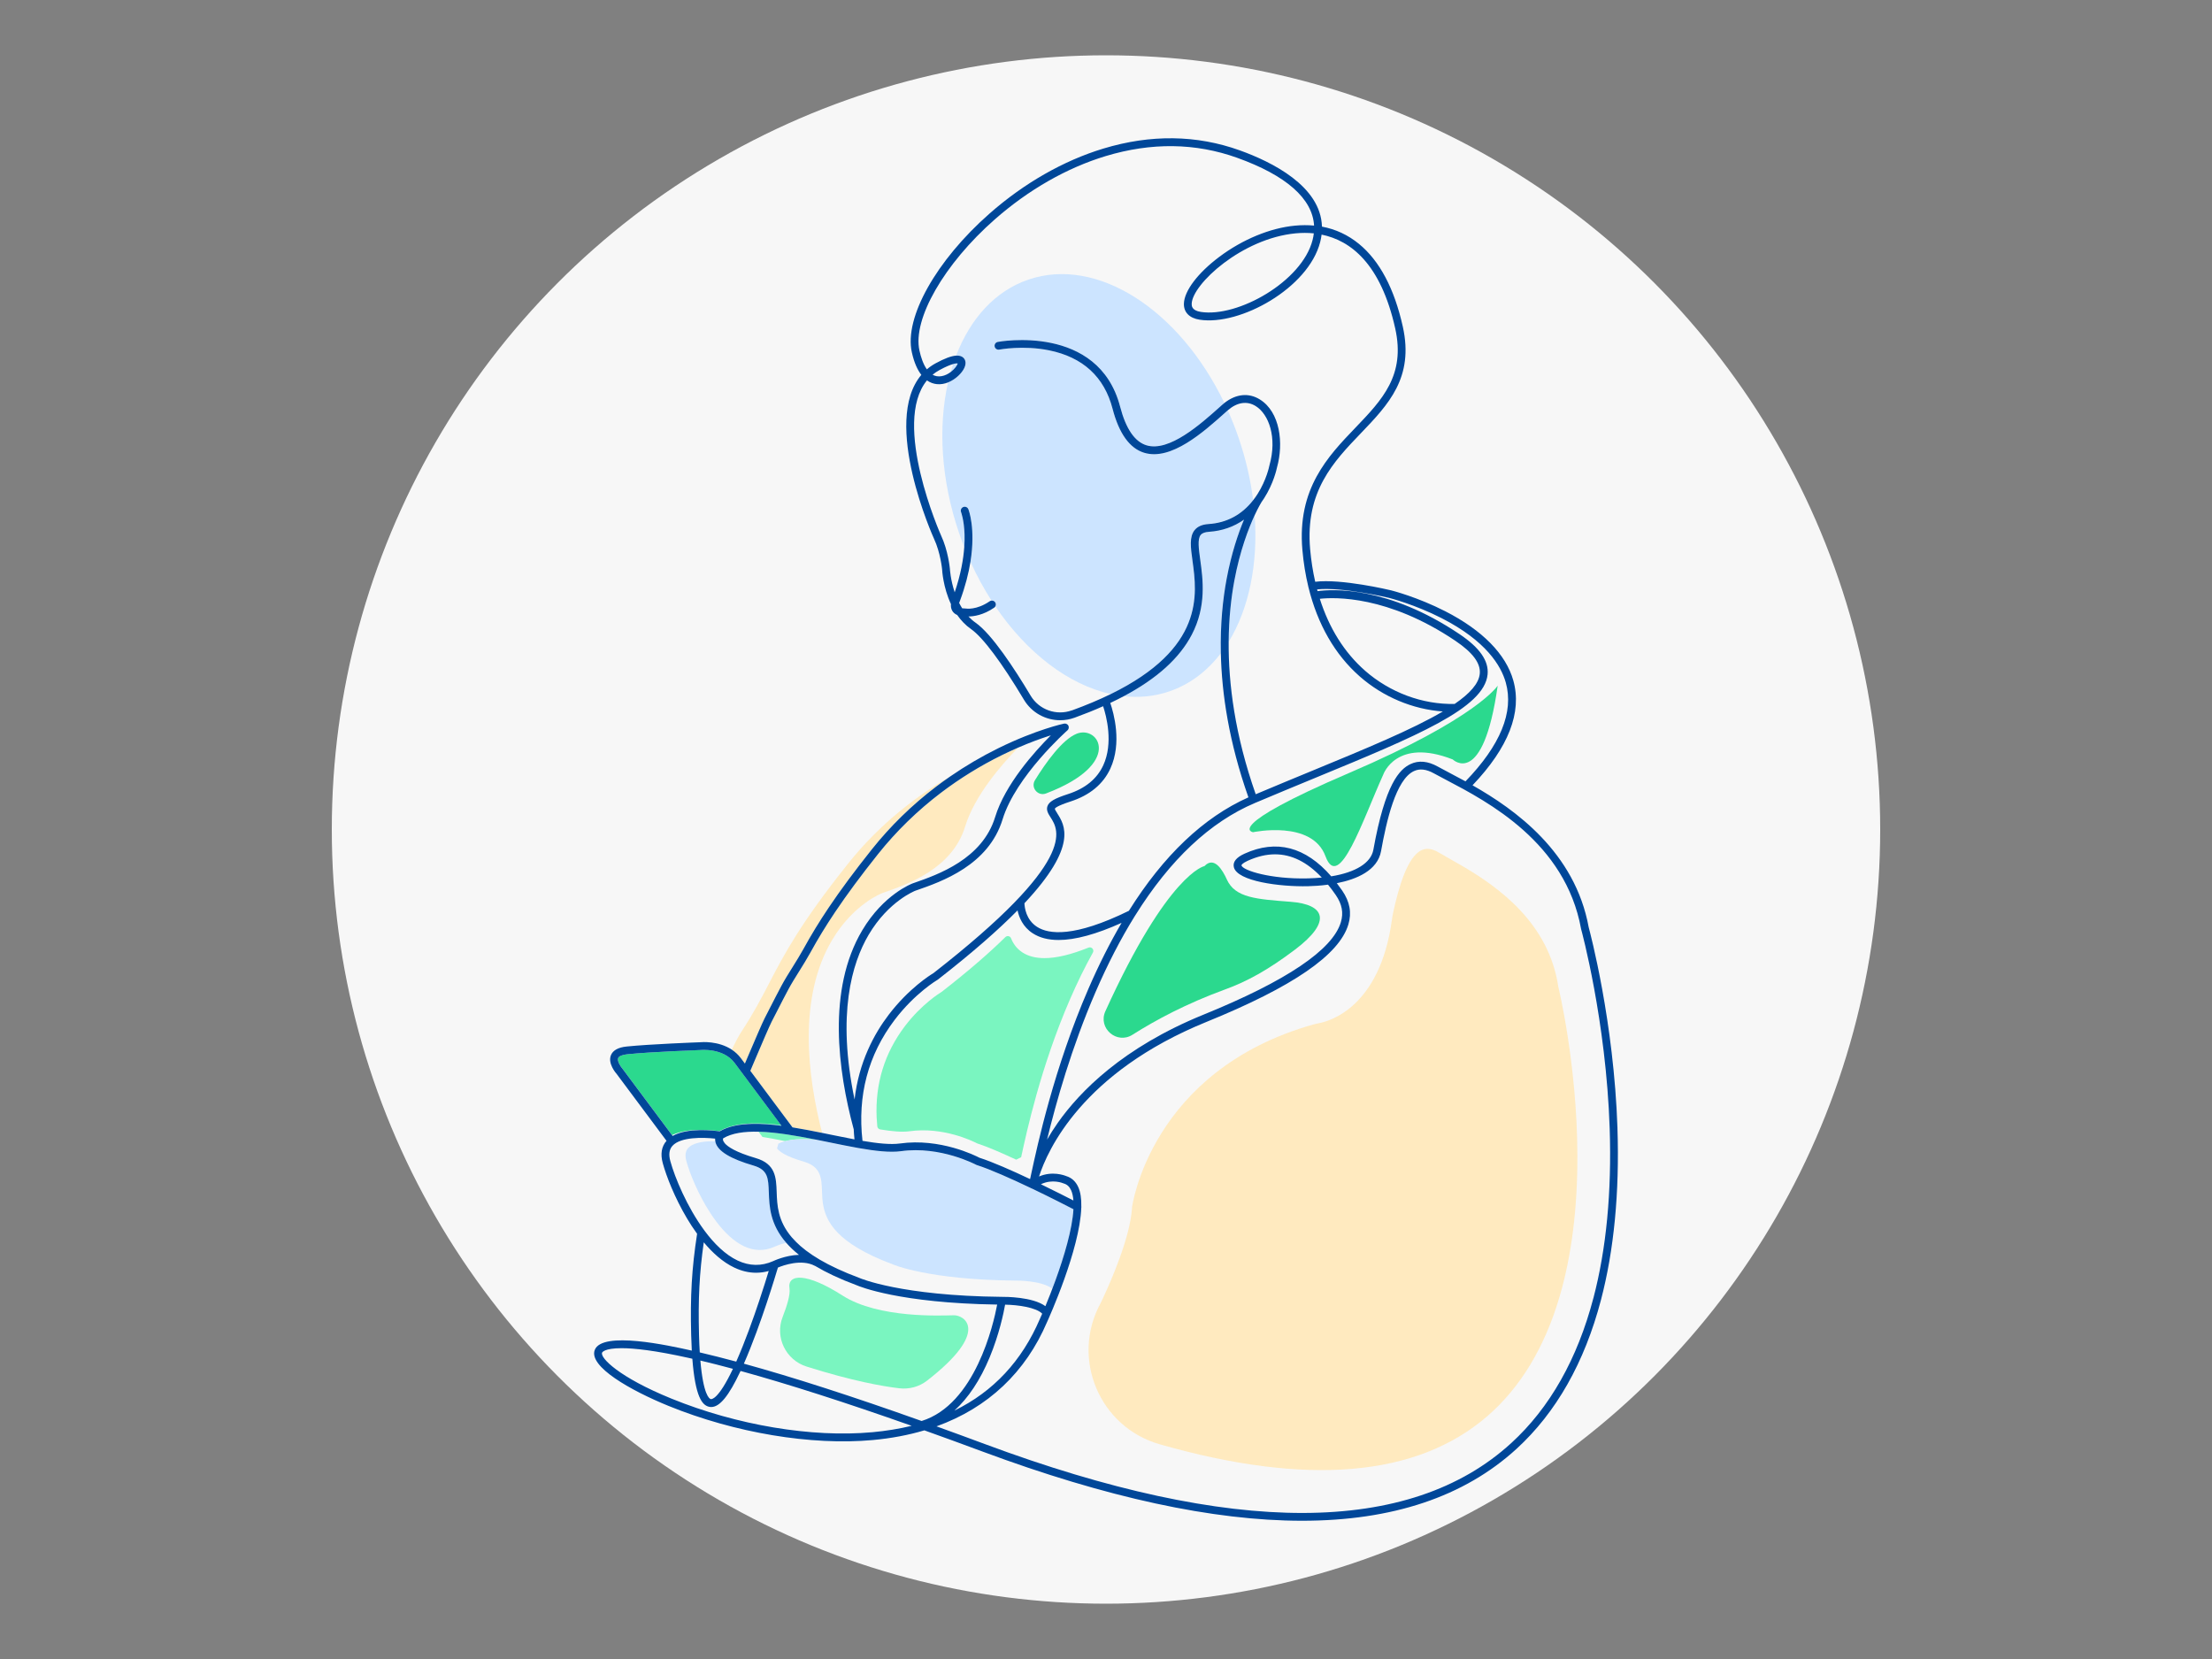 <?xml version="1.0" encoding="UTF-8"?>
<svg xmlns="http://www.w3.org/2000/svg" fill="none" height="240" viewBox="0 0 320 240" width="320">
  <rect x="0" y="0" width="320" height="240" fill="#808080" stroke="none"/>
  <circle cx="160" cy="120" fill="#f7f7f7" r="112"></circle>
  <path d="m107.174 153.072.588.787c.138-.319.278-.65.418-.984 1.027-2.408 2.09-4.901 2.443-5.583.388-.752.684-1.333.934-1.822.589-1.148.911-1.78 1.505-2.892.442-.831 1.001-1.726 1.592-2.671.537-.858 1.093-1.75 1.55-2.581 1.143-2.078 2.311-3.995 3.678-6.028 1.723-2.561 3.766-5.322 6.247-8.434 2.69-3.375 5.823-6.428 9.313-9.081.657-.501 1.329-.984 2.013-1.455-4.733 2.728-10.111 6.765-14.781 12.623-6.933 8.699-9.217 13.084-11.424 17.323-1.165 2.239-2.263 4.353-3.992 6.973-.287.433-.777 1.321-1.392 2.6.472.313.923.712 1.308 1.225z" fill="#ffeabf"></path>
  <path d="m113.603 165.08c1.257-.33 2.825-.351 4.539-.196-2.891-.579-5.853-1.1-8.403-1.163l.564.757c1.084.173 2.189.382 3.303.602z" fill="#7af5c0"></path>
  <path d="m118.93 163.891c-2.135-8.3-3.494-19.607 1.46-27.925 3.099-5.199 7.157-6.734 7.328-6.797l.17-.06c3.446-1.198 9.862-3.431 11.729-9.53 1.37-4.478 5.255-8.953 7.677-11.43-.744.322-1.535.685-2.362 1.094-3.112 1.532-6.074 3.363-8.806 5.437-3.416 2.594-6.482 5.584-9.113 8.884-2.464 3.089-4.488 5.826-6.193 8.363-1.347 2.006-2.499 3.893-3.625 5.941-.472.859-1.036 1.762-1.58 2.636-.579.93-1.128 1.809-1.555 2.605-.589 1.103-.911 1.732-1.496 2.874-.251.489-.55 1.073-.938 1.824-.334.65-1.436 3.232-2.407 5.513-.235.551-.462 1.088-.677 1.589l6.103 8.183c1.403.227 2.843.507 4.288.799z" fill="#ffeabf"></path>
  <path d="m108.84 162.517.048.065c1.299-.024 2.705.087 4.174.28l-.086-.116c-1.457-.176-2.849-.268-4.136-.229z" fill="#7af5c0"></path>
  <g fill="#cce4ff">
    <path d="m160.68 100.404c13.58-6.643 12.508-14.424 11.839-19.28-.269-1.95-.481-3.488.311-4.457.424-.522 1.081-.805 2.006-.868 2.64-.176 4.805-1.333 6.45-3.443-.37-2.954-1.063-5.986-2.102-9.018-.469-1.374-.997-2.704-1.571-3.986-.018.015-.036.03-.056.048l-.368.328c-3.09 2.764-7.76 6.94-11.648 5.766-2.111-.635-3.655-2.781-4.59-6.374-1.2-4.618-4.296-7.462-9.199-8.455-3.73-.757-7.161-.107-7.197-.101-.307.06-.603-.14-.662-.447-.06-.307.14-.602.447-.662.147-.027 14.566-2.698 17.707 9.379.83 3.187 2.114 5.062 3.822 5.578 3.282.99 7.842-3.091 10.568-5.527l.367-.328c.105-.092.212-.182.317-.265-6.444-13.43-18.37-21.247-28.343-17.845-4.826 1.646-8.403 5.649-10.457 10.992.451-.03.797.069 1.045.298.173.161.531.623.146 1.467-.337.742-1.245 1.667-2.362 2.111-1.451 6.401-1.036 14.104 1.601 21.813.236.686.483 1.362.746 2.027.051-.707.06-1.33.042-1.857-.063-2.087-.496-3.208-.502-3.22-.113-.289.027-.617.32-.733.29-.116.618.024.731.313.06.146 1.078 2.799.305 7.614.905 1.994 1.926 3.87 3.046 5.614.2-.018.4.066.522.241.126.182.126.411.027.59 4.572 6.752 10.615 11.343 16.689 12.685z"></path>
    <path d="m138.548 52.567c-.096-.012-.296-.006-.663.095-.126.379-.242.763-.353 1.154.583-.438.968-.984 1.016-1.252z"></path>
    <path d="m181.501 74.53c-.875 1.881-2.126 5.098-2.941 9.477-.451 2.424-.794 5.393-.818 8.845 2.923-4.764 4.279-11.248 3.762-18.322z"></path>
    <path d="m169.157 100.019c2.989-1.02 5.497-2.942 7.465-5.527-.093-4.266.298-7.885.839-10.756.696-3.715 1.684-6.594 2.514-8.571-1.466 1.038-3.174 1.637-5.064 1.762-.594.039-.988.188-1.203.453-.481.587-.287 1.98-.066 3.589.391 2.835.926 6.72-1.221 10.84-1.771 3.396-5.02 6.341-9.851 8.908 2.236.244 4.458.029 6.59-.698z"></path>
  </g>
  <path d="m104.024 163.638c.015.003.03.006.045.006.415-.239.866-.439 1.352-.597 1.013-.331 2.165-.492 3.419-.53 1.287-.039 2.679.053 4.136.229l-6.707-8.994c-1.648-2.185-4.894-1.854-4.927-1.848-.015 0-.029 0-.041 0-.069 0-7.062.259-10.523.608-.747.074-1.239.28-1.347.56-.155.403.311 1.193.675 1.598.012.012.024.027.033.042l7.083 9.498c2.248-1.1 5.802-.71 6.805-.572z" fill="#2bd98e"></path>
  <path d="m113.603 165.08c-.358.096-.696.212-.997.361-.066.227-.135.456-.198.689.302.423 1.21 1.148 3.915 1.935 2.466.721 2.523 2.417 2.589 4.218.081 2.307.188 5.289 5.178 8.27 1.316.793 2.977 1.58 5.067 2.358.009.006.021.009.03.012.047.021 5.109 2.209 17.614 2.334h.006c.418-.006 3.822-.018 5.405 1.154.152-.367.313-.76.477-1.175 1.245-3.422 2.437-7.414 2.601-10.291-.848-.438-3.293-1.693-6.038-3.008-.003 0-.009 0-.012 0-.041-.012-.077-.03-.113-.05 0 0-.003 0-.006 0s-.006-.006-.012-.009c-.009-.006-.015-.012-.024-.015-2.777-1.327-5.819-2.692-7.787-3.312-.033-.012-.069-.024-.099-.042-.051-.027-5.171-2.749-10.842-1.962-1.6.224-3.768-.03-6.193-.459-.006 0-.012 0-.018-.003-1.296-.229-2.663-.51-4.061-.796-.639-.131-1.29-.265-1.943-.393-1.714-.155-3.279-.135-4.539.196z" fill="#cce4ff"></path>
  <path d="m99.754 165.894c-.072.057-.134.117-.194.182-.406.453-.493 1.073-.266 1.899.493 1.795 1.744 4.898 3.526 7.605.257.391.526.772.807 1.145 1.167 1.55 2.523 2.865 4.01 3.569 1.463.688 2.938.715 4.389.074.054-.024.75-.355 1.72-.578-2.353-2.704-2.445-5.286-2.517-7.286-.072-2.039-.116-3.271-2.207-3.882-3.347-.978-5.147-2.072-5.503-3.345-.018-.062-.024-.119-.033-.179-1.34-.026-2.905.123-3.729.796z" fill="#cce4ff"></path>
  <path d="m114.531 178.985c.174.202.356.405.559.608.048 0 .095-.006.143-.009-.251-.2-.484-.402-.702-.602z" fill="#cce4ff"></path>
  <path d="m104.69 165.17c.036.066.089.137.155.218-.006-.072-.009-.138-.003-.203-.048-.006-.102-.009-.152-.015z" fill="#cce4ff"></path>
  <path d="m233.992 163.214c-.514-15.442-3.981-28.396-4.16-29.057-1.98-10.882-10.648-17.053-16.808-20.553 5.205-5.464 7.19-10.562 5.9-15.159-1.069-3.807-4.476-7.274-9.85-10.02-4.011-2.048-7.651-2.975-7.809-3.017-.307-.074-7.214-1.711-11-1.246-.341-1.5-.588-3.068-.735-4.71-.731-8.359 3.371-12.643 7.343-16.781 3.965-4.135 7.707-8.04 6.067-15.41-1.224-5.509-3.362-9.537-6.345-11.978-1.582-1.294-3.374-2.129-5.354-2.498-.161-5.882-7.297-9.385-11.881-11.03-6.256-2.248-12.896-2.334-19.74-.262-5.766 1.747-11.457 4.996-16.462 9.397-7.737 6.806-12.362 15.058-11.248 20.069.34 1.532.83 2.573 1.376 3.273-5.78 6.827 1.75 23.531 1.837 23.715.928 1.988 1.164 4.388 1.164 4.388.006.158.141 2.609 1.284 5.056-.03.319.006.677.206.999.159.256.394.45.696.578.532.763 1.191 1.473 2.013 2.045 1.702 1.19 4.416 4.815 7.641 10.21 1.125 1.884 3.144 2.97 5.246 2.97.696 0 1.398-.12 2.081-.367 1.469-.534 2.843-1.085 4.13-1.661.472 1.425 1.508 5.34.015 8.559-.905 1.953-2.61 3.345-5.07 4.144-1.98.641-2.762 1.1-2.995 1.747-.212.593.11 1.1.454 1.637 1.191 1.86 3.974 6.216-16.961 22.532-.388.229-3.535 2.17-6.476 6.034-2.076 2.725-4.312 6.818-4.924 12.246-2.574-12.318-.4-19.705 2.033-23.831 2.888-4.895 6.752-6.377 6.781-6.386l.159-.054c3.637-1.264 10.409-3.619 12.442-10.27 1.911-6.242 9.304-12.801 9.379-12.867.006-.006.009-.012.015-.015.015-.011.027-.026.039-.041s.024-.027.033-.042.018-.03.027-.045c.009-.018.018-.033.026-.05.006-.015.012-.033.018-.048.006-.018.012-.036.015-.054s.006-.036.009-.053c0-.018.006-.036.006-.057 0-.018 0-.033 0-.051 0-.021-.003-.041-.006-.062 0-.006 0-.015 0-.021 0-.009-.006-.018-.009-.027-.006-.021-.012-.039-.018-.06-.006-.018-.015-.032-.02-.05-.009-.015-.018-.03-.027-.048-.012-.018-.024-.036-.039-.051-.006-.006-.009-.015-.015-.021-.003-.006-.009-.009-.015-.012-.015-.017-.033-.032-.051-.044-.012-.009-.024-.018-.036-.027-.018-.012-.035-.024-.056-.033-.012-.006-.027-.015-.039-.021-.021-.009-.042-.015-.063-.024-.012-.003-.027-.009-.039-.012-.021-.005-.042-.008-.062-.008-.015 0-.03-.003-.045-.003-.018 0-.036 0-.057 0s-.039.003-.06.006c-.006 0-.012 0-.021 0-.041.008-1.036.22-2.711.769-1.538.501-3.959 1.392-6.787 2.784-2.428 1.196-4.766 2.57-6.978 4.096-.684.471-1.356.954-2.013 1.455-3.49 2.65-6.623 5.706-9.313 9.081-2.481 3.115-4.527 5.873-6.247 8.434-1.367 2.033-2.535 3.95-3.678 6.028-.457.831-1.013 1.72-1.55 2.581-.591.945-1.15 1.84-1.592 2.671-.594 1.112-.916 1.744-1.505 2.892-.25.489-.549 1.07-.934 1.822-.353.685-1.416 3.175-2.443 5.583-.143.334-.283.665-.418.984l-.588-.787c-.385-.513-.836-.912-1.308-1.225-1.953-1.294-4.338-1.1-4.628-1.07-.418.015-7.172.268-10.576.614-1.239.125-2.01.557-2.29 1.279-.451 1.168.666 2.504.872 2.737l7.178 9.626c-.723.82-.908 1.911-.54 3.243.516 1.878 1.711 4.961 3.502 7.981.415.701.907 1.461 1.463 2.227-.774 5.017-1.006 9.024-.857 14.679.021.802.051 1.539.089 2.221-.047-.012-.098-.024-.149-.033-3.165-.703-12.804-2.844-13.885-.071-.938 2.397 5.166 5.864 10.675 8.106 9.606 3.908 20.657 5.751 29.558 4.934 2.649-.245 5.136-.713 7.447-1.401 2.706.965 5.501 1.985 8.379 3.055 17.961 6.681 33.404 10.023 46.244 10.023 13.087 0 23.467-3.47 31.051-10.41 5.724-5.241 9.83-12.483 12.204-21.528 1.89-7.202 2.693-15.561 2.386-24.842zm-32.996-76.709c.036.009 3.667.933 7.564 2.925 6.426 3.285 8.594 6.881 9.277 9.319 1.192 4.245-.773 9.048-5.831 14.286-.827-.453-1.595-.856-2.273-1.211-.668-.351-1.248-.655-1.74-.93-1.434-.796-2.756-.918-3.933-.363-1.603.757-3.664 2.85-5.381 12.395-.343 1.911-2.553 3.271-6.094 3.849-3.724-4.278-7.94-5.381-12.562-3.27-1.185.542-1.699 1.192-1.529 1.938.475 2.051 6.686 2.859 10.735 2.76.755-.018 1.779-.074 2.89-.223.376.462.747.957 1.114 1.49.917 1.33 1.152 2.585.743 3.944-1.2 4.001-7.883 8.5-19.862 13.368-11.667 4.74-17.907 11.126-21.087 15.648-.597.85-1.111 1.664-1.553 2.43 1.314-5.399 3.529-13.305 7.026-21.375 1.756-4.052 3.64-7.695 5.643-10.92.042-.048.075-.102.102-.161 5.031-8.053 10.821-13.496 17.298-16.239 3.034-1.285 5.936-2.48 8.743-3.64 14.706-6.064 24.422-10.067 24.915-14.945.197-1.962-1.126-3.87-4.046-5.834-10.421-7.009-18.451-6.514-20.55-6.228-.024-.083-.045-.167-.068-.253 3.601-.391 10.394 1.222 10.459 1.237zm-9.776 40.446c-.639.063-1.313.104-2.021.122-5.357.131-9.433-1.145-9.606-1.887-.009-.036.113-.298.896-.656 1.37-.626 2.687-.939 3.962-.939 2.404 0 4.646 1.115 6.766 3.36zm-83.607 70.326c1.266-2.882 2.469-6.275 3.293-8.749.822-2.463 1.425-4.469 1.631-5.155.773-.322 3.404-1.276 5.339-.253.018.009.039.018.059.024 1.583.942 3.542 1.875 5.975 2.778.43.188 6.202 2.591 20.347 2.805-.538 2.85-3.183 14.447-10.932 16.841-9.985-3.557-18.582-6.329-25.709-8.291zm35.554-.909c1.394-3.36 2.03-6.46 2.236-7.629 1.837.03 4.494.391 5.369 1.306-.113.256-.221.498-.319.715-2.601 6.106-6.746 10.551-12.383 13.303 2.004-1.813 3.729-4.401 5.097-7.695zm8.068-7.408c-1.845-1.366-5.817-1.354-6.306-1.351-14.608-.146-20.52-2.698-20.577-2.724-.012-.006-.024-.009-.032-.015-4.683-1.741-7.51-3.533-9.23-5.277-.2-.203-.385-.406-.559-.608-2.024-2.382-2.108-4.642-2.173-6.523-.075-2.102-.144-4.087-3.022-4.925-2.938-.859-4.061-1.649-4.488-2.149-.069-.081-.119-.152-.155-.218-.039-.066-.063-.122-.078-.17-.051-.158-.021-.271.003-.325 1.266-.76 3.058-1.008 5.121-.954 2.55.066 5.515.587 8.403 1.163.653.131 1.304.262 1.943.393 1.398.286 2.765.567 4.061.796.006 0 .012 0 .018.003 2.425.429 4.593.683 6.193.459 5.671-.787 10.791 1.935 10.842 1.962.03.018.066.03.099.042 1.968.623 5.01 1.988 7.787 3.312.009.006.015.012.024.015.003 0 .006.006.012.009h.006c.036.02.075.038.113.05h.012c2.742 1.312 5.19 2.57 6.038 3.008-.161 2.877-1.356 6.872-2.601 10.291-.498 1.369-1.003 2.648-1.451 3.724zm-53.93-24.631-.09-.119-7.083-9.498s-.021-.027-.033-.042c-.364-.405-.83-1.192-.675-1.598.107-.28.6-.486 1.347-.56 3.461-.352 10.454-.605 10.523-.608h.041c.033-.006 3.279-.334 4.927 1.848l6.793 9.11c-1.469-.193-2.875-.304-4.174-.28-1.863.033-3.503.346-4.778 1.088-.925-.134-4.634-.566-6.802.662zm53.276 6.991c1.651-.802 3.165-.167 3.237-.137.024.012.048.021.075.027.474.137.821.453 1.054.963.188.408.292.915.337 1.496-.988-.506-2.726-1.392-4.703-2.349zm46.874-74.312c-2.977-2.615-5.175-6.141-6.524-10.383 2.162-.238 9.847-.492 19.588 6.061 2.544 1.711 3.705 3.276 3.553 4.785-.143 1.428-1.451 2.868-3.634 4.364-4.646.105-9.37-1.651-12.986-4.826zm-42.386 5.754c-2.239.814-4.748-.078-5.969-2.12-2.338-3.911-5.616-8.917-7.963-10.556-.383-.268-.723-.572-1.034-.903.756-.006 2.141-.194 3.715-1.27.075-.051.131-.119.173-.194.099-.182.099-.408-.027-.59-.119-.176-.322-.259-.522-.241-.093.009-.182.039-.266.095-1.911 1.309-3.404 1.061-3.464 1.052-.039-.009-.077-.012-.116-.009-.15 0-.284-.009-.403-.027-.159-.253-.308-.513-.439-.775.027-.089.059-.167.083-.218.012-.021.021-.042.027-.063.791-2.131 1.263-4.025 1.526-5.667.773-4.815-.245-7.468-.305-7.614-.116-.289-.441-.429-.731-.313-.29.113-.433.441-.32.733.003.012.436 1.133.502 3.22.015.528.009 1.151-.042 1.857-.119 1.696-.489 3.897-1.382 6.526-.609-1.813-.699-3.381-.699-3.425-.009-.104-.254-2.615-1.269-4.785-.081-.176-7.181-16.212-2.045-22.445.486.343.982.492 1.424.54.561.06 1.114-.045 1.624-.247 1.117-.444 2.025-1.368 2.362-2.111.385-.844.024-1.306-.146-1.467-.248-.23-.591-.328-1.045-.298-.708.048-1.678.411-2.956 1.106-.472.256-.896.551-1.278.879-.526-.736-.86-1.762-1.072-2.713-1.013-4.555 3.568-12.533 10.893-18.975 4.882-4.293 10.43-7.462 16.04-9.161 6.605-2 13.007-1.92 19.03.244 7.109 2.552 10.902 5.915 11.126 9.808-.887-.084-1.81-.081-2.765.009-3.584.337-7.573 1.986-10.944 4.513-3.105 2.328-5.067 4.919-5.121 6.761-.039 1.252.791 2.102 2.272 2.331 5.862.912 15.739-4.579 17.441-11.23.093-.367.162-.727.206-1.079 4.205.85 8.567 4.213 10.651 13.576 1.508 6.779-1.869 10.303-5.78 14.381-3.951 4.12-8.43 8.792-7.65 17.661.164 1.866.453 3.643.862 5.33 0 .012 0 .021.003.033.003.018.012.036.018.054 1.308 5.336 3.825 9.733 7.421 12.888 3.377 2.963 7.671 4.753 12.015 5.062-4.41 2.602-11.17 5.39-18.871 8.565-2.637 1.088-5.363 2.212-8.2 3.41-3.028-8.595-3.956-16.045-3.914-22.04.024-3.452.367-6.421.818-8.845.815-4.379 2.066-7.599 2.941-9.477.528-1.133.917-1.78.991-1.899.138-.191.272-.388.4-.593 1.341-2.117 1.786-4.153 1.84-4.415.985-3.512.457-8.014-2.467-9.838-1.615-1.008-3.472-.817-5.147.51-.108.084-.212.173-.317.265l-.367.328c-2.726 2.436-7.286 6.517-10.568 5.527-1.705-.513-2.992-2.391-3.822-5.578-3.141-12.077-17.56-9.409-17.707-9.379-.307.06-.507.358-.447.662.059.304.355.504.662.447.033-.006 3.464-.656 7.197.101 4.903.993 7.999 3.84 9.199 8.455.935 3.592 2.479 5.739 4.59 6.374 3.888 1.172 8.558-3.005 11.648-5.766l.368-.328c.017-.018.035-.03.056-.048 1.356-1.181 2.795-1.401 4.055-.611 1.86 1.16 3.135 4.487 1.971 8.595-.003.015-.009.03-.012.048-.003.021-.406 2.039-1.708 4.081-.113.176-.227.346-.346.51-.006.009-.015.015-.021.024 0 0-.003.006-.006.009-.087.119-.173.235-.263.349-1.645 2.108-3.81 3.267-6.45 3.443-.925.063-1.579.346-2.006.868-.792.969-.58 2.507-.311 4.457.669 4.859 1.741 12.637-11.839 19.279-1.645.805-3.506 1.592-5.611 2.359zm-20.155-48.555c.298-.247.63-.471.991-.668.935-.51 1.562-.757 1.977-.874.367-.104.57-.107.663-.095-.048.265-.433.814-1.016 1.252-.37.277-.818.51-1.316.596-.499.086-.932 0-1.302-.209zm55.151-20.448c-.036.319-.099.644-.182.969-1.532 5.992-10.801 11.227-16.169 10.395-1.344-.209-1.323-.915-1.317-1.181.083-2.82 7.256-9.45 15.043-10.187.433-.042.875-.063 1.326-.063.427 0 .86.021 1.299.066zm-37.122 83.885c-.14-.221-.352-.552-.343-.647.027-.081.265-.4 2.278-1.053 2.771-.9 4.703-2.495 5.745-4.743 1.717-3.705.499-8.04-.006-9.507.675-.319 1.323-.644 1.944-.971 4.831-2.567 8.08-5.513 9.851-8.908 2.147-4.12 1.612-8.005 1.221-10.84-.221-1.61-.415-3.002.066-3.589.215-.265.609-.414 1.203-.453 1.893-.125 3.598-.724 5.064-1.762-.83 1.976-1.818 4.853-2.514 8.571-.537 2.871-.932 6.49-.839 10.756.128 5.825 1.167 12.858 3.992 20.85-6.479 2.889-12.269 8.389-17.295 16.415-7.924 3.884-11.603 3.41-13.29 2.319-1.61-1.04-1.801-2.841-1.819-3.413 7.77-8.279 5.823-11.323 4.739-13.019zm-23.514 29.892c2.935-3.869 6.175-5.78 6.207-5.798.021-.012.045-.027.063-.042 5.07-3.95 8.794-7.241 11.505-9.993.212 1.002.761 2.379 2.192 3.309.994.647 2.245.972 3.747.972 2.404 0 5.45-.829 9.113-2.48-1.69 2.883-3.29 6.06-4.798 9.534-4.969 11.465-7.372 22.594-8.277 26.786-.051.238-.099.456-.141.652-.009.033-.017.066-.026.096-2.625-1.243-5.42-2.478-7.328-3.089-.588-.307-5.679-2.868-11.487-2.06-1.371.191-3.273-.015-5.426-.381-.746-6.553.813-12.441 4.653-17.503zm-20.207 5.784c.971-2.278 2.073-4.863 2.407-5.513.388-.751.687-1.335.938-1.824.585-1.142.907-1.771 1.496-2.874.424-.799.973-1.675 1.555-2.605.544-.874 1.108-1.777 1.58-2.636 1.126-2.048 2.278-3.938 3.625-5.941 1.705-2.537 3.729-5.271 6.193-8.363 2.63-3.3 5.697-6.29 9.113-8.884 2.732-2.074 5.697-3.905 8.806-5.437.827-.409 1.618-.769 2.362-1.094 1.743-.755 3.221-1.285 4.276-1.628.158-.051.307-.098.45-.143-2.376 2.376-6.614 7.095-8.059 11.814-1.866 6.1-8.286 8.333-11.732 9.534l-.167.057c-.17.062-4.231 1.598-7.327 6.8-5.112 8.583-3.503 20.35-1.255 28.712.003.015.012.027.018.038.024.492.06.99.114 1.497-1.063-.2-2.171-.426-3.297-.656-.46-.095-.919-.188-1.382-.283-1.442-.292-2.885-.572-4.288-.799l-6.103-8.183c.215-.501.444-1.041.677-1.589zm-12.248 14.655c-.266-.966-.164-1.69.311-2.218 1.176-1.3 4.407-1.234 6.171-1.037-.008.113 0 .241.024.375.009.06.015.117.033.179.356 1.276 2.156 2.37 5.503 3.345 2.094.611 2.135 1.843 2.207 3.882.072 2 .164 4.582 2.517 7.286.502.578 1.108 1.162 1.843 1.747-1.953.059-3.655.867-3.745.912-1.693.748-3.416.718-5.124-.087-1.791-.846-3.413-2.453-4.807-4.337-.006-.009-.012-.018-.018-.027-2.505-3.393-4.267-7.668-4.915-10.02zm4.15 25.158c-.137-5.175.051-8.949.687-13.412 1.242 1.488 2.732 2.859 4.422 3.658 1.043.495 2.094.742 3.142.742.612 0 1.224-.083 1.833-.253-.293.966-.773 2.51-1.373 4.305-.834 2.495-2.052 5.932-3.327 8.806-1.866-.501-3.625-.945-5.276-1.332-.048-.755-.084-1.586-.108-2.514zm4.906 4.89c-2.144 4.525-3.114 4.406-3.216 4.376-.2-.057-1.071-.596-1.495-5.575 1.475.349 3.048.748 4.711 1.196zm20.147 9.17c-8.731.802-19.585-1.014-29.03-4.857-7.614-3.097-10.337-5.902-10.048-6.648.018-.044.305-.653 2.819-.653 1.827 0 4.834.322 9.767 1.42.155.035.314.071.472.107.43 5.599 1.454 6.681 2.347 6.931.128.036.26.054.388.054 1.23 0 2.544-1.616 4.198-5.125.015-.03.03-.062.045-.092 6.88 1.893 15.232 4.573 24.751 7.936-1.795.435-3.7.745-5.709.93zm104.336-19.423c-2.317 8.831-6.313 15.89-11.875 20.982-14.682 13.439-40.299 13.496-76.134.164-2.41-.897-4.754-1.753-7.026-2.573 7.438-2.683 12.897-7.808 16.011-15.126.227-.501 4.724-10.441 4.933-16.483.015-.072.018-.144.006-.215.021-1.109-.114-2.078-.454-2.817-.37-.802-.953-1.33-1.735-1.565-.29-.12-2.013-.758-3.924.059 1.219-3.795 6.238-15.052 24.226-22.365 12.487-5.074 19.2-9.683 20.519-14.092.508-1.69.215-3.297-.895-4.91-.254-.369-.514-.724-.774-1.061 2.867-.564 5.891-1.831 6.399-4.639.788-4.376 2.135-10.342 4.751-11.576.842-.396 1.788-.289 2.899.328.505.283 1.09.587 1.768.942 6.032 3.163 17.256 9.051 19.519 21.557.003.018.006.033.012.051.036.131 3.607 13.177 4.127 28.819.304 9.173-.487 17.422-2.35 24.52z" fill="#004799"></path>
  <path d="m126.825 161.718c.018.402.048.808.089 1.219.021.23.2.417.427.453 1.678.274 3.148.415 4.234.262 4.847-.67 9.105 1.408 9.744 1.739.024.011.044.02.071.029 1.478.477 3.575 1.39 5.614 2.344.319-.158.403-.2.723-.358v-.006c.77-3.566 2.815-13.037 7.044-22.791 1.057-2.439 2.167-4.708 3.332-6.803.233-.418-.191-.898-.636-.719-2.508 1.011-4.634 1.52-6.369 1.52-1.278 0-2.344-.274-3.189-.825-.875-.57-1.365-1.336-1.64-2.039-.131-.34-.57-.433-.83-.176-2.245 2.215-5.237 4.823-9.188 7.903-.017.012-.035.024-.053.036 0 0-.006 0-.009.006-.191.116-2.855 1.741-5.273 4.927-2.951 3.888-4.321 8.348-4.094 13.282z" fill="#7af5c0"></path>
  <path d="m225.431 142.728c-1.383-9.177-8.576-14.316-13.706-17.345-.77-.453-1.496-.859-2.147-1.228-.558-.313-1.042-.588-1.457-.838-.917-.546-1.708-.659-2.425-.346-2.111.927-3.371 5.462-4.153 9.045-.081.37-.14.745-.191 1.121-1.756 12.649-9.072 14.614-10.577 14.888-.229.042-.456.09-.68.152-23.718 6.657-26.328 26.47-26.328 26.47.009.06.006.122-.012.185-.268 4.165-3.024 10.458-4.114 12.798-.236.51-.395.829-.43.904-4.345 7.971-.174 17.914 8.563 20.406 21.299 6.081 37.191 4.734 47.364-4.046 4.793-4.135 8.316-9.957 10.478-17.308 1.738-5.909 2.607-12.811 2.577-20.514-.048-13.144-2.729-24.198-2.756-24.309 0-.015-.006-.027-.009-.041z" fill="#ffeabf"></path>
  <path d="m181.274 120.392s8.522-1.818 10.475 3.471c1.95 5.285 5.404-5.271 8.361-11.806 0 0 1.857-5.396 10.05-2.191 0 0 4.393 4.287 6.504-10.676 0 0-2.956 4.687-21.454 12.614-18.499 7.927-13.936 8.588-13.936 8.588z" fill="#2bd98e"></path>
  <path d="m149.724 112.865c-.66 1.067.418 2.367 1.592 1.923 11.263-4.278 7.647-9.919 4.449-8.646-2.09.835-4.473 4.183-6.041 6.723z" fill="#2bd98e"></path>
  <path d="m177.485 127.234c-.606-1.332-1.816-3.44-3.246-1.938 0 0-5.231.951-14.33 20.994-1.11 2.448 1.649 4.844 3.921 3.402 3.371-2.141 7.817-4.511 13.329-6.529 3.249-1.169 6.31-2.865 10.165-5.772 5.44-4.102 4.344-6.552-.598-6.931-4.938-.382-8.032-.558-9.244-3.226z" fill="#2bd98e"></path>
  <path d="m137.968 190.275c-1.687.029-10.857.497-16.079-2.853-5.223-3.351-8.026-3.175-7.677-1.011.137.85-.349 2.468-.994 4.117-1.141 2.93.459 6.216 3.46 7.164 6.623 2.09 11.007 2.862 13.425 3.145 1.428.167 2.867-.221 4.002-1.1 9.178-7.125 5.455-9.492 3.86-9.465z" fill="#7af5c0"></path>
</svg>
